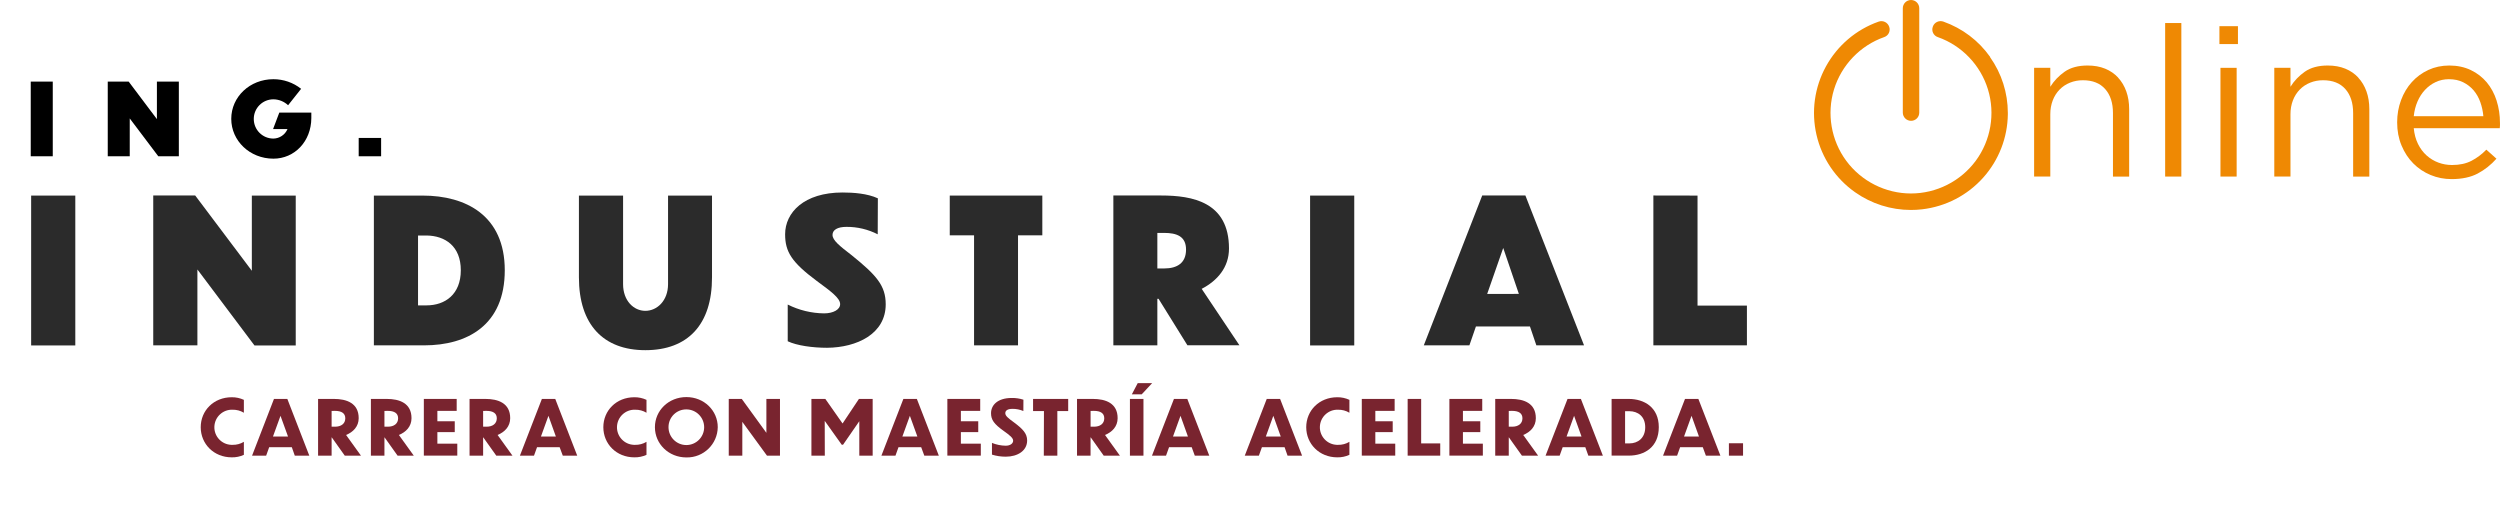 <?xml version="1.0" encoding="UTF-8"?>
<svg id="Capa_1" xmlns="http://www.w3.org/2000/svg" version="1.1" viewBox="0 0 866.14 179.56">
  <!-- Generator: Adobe Illustrator 29.6.1, SVG Export Plug-In . SVG Version: 2.1.1 Build 9)  -->
  <defs>
    <style>
      .st0 {
        fill: #79242f;
      }

      .st1 {
        fill: #2b2b2b;
      }

      .st2 {
        fill: #ef8903;
      }

      .st3 {
        fill: #2b2b2b;
      }
    </style>
  </defs>
  <g>
    <path class="st2" d="M733.85,26.89c-1.24-1.34-2.74-2.37-4.52-3.1s-3.8-1.09-6.09-1.09c-3.25,0-5.9.72-7.94,2.15-2.04,1.44-3.69,3.17-4.96,5.21v-6.56h-5.61v37.67h5.61v-21.57c0-1.75.28-3.35.84-4.81s1.35-2.71,2.37-3.75c1.02-1.05,2.23-1.85,3.61-2.4,1.39-.56,2.88-.84,4.48-.84,3.35,0,5.93,1.02,7.72,3.06,1.8,2.04,2.69,4.81,2.69,8.31v22.01h5.61v-23.39c0-2.23-.33-4.27-.99-6.12s-1.61-3.44-2.84-4.77h0Z"/>
    <rect class="st2" x="750.13" y="7.98" width="5.61" height="53.19"/>
    <rect class="st2" x="769.29" y="23.5" width="5.61" height="37.67"/>
    <rect class="st2" x="768.93" y="9.07" width="6.42" height="6.2"/>
    <path class="st2" d="M817.06,26.89c-1.24-1.34-2.74-2.37-4.52-3.1s-3.8-1.09-6.09-1.09c-3.25,0-5.9.72-7.94,2.15-2.04,1.44-3.69,3.17-4.96,5.21v-6.56h-5.61v37.67h5.61v-21.57c0-1.75.28-3.35.84-4.81s1.35-2.71,2.37-3.75c1.02-1.05,2.23-1.85,3.61-2.4,1.39-.56,2.88-.84,4.48-.84,3.35,0,5.93,1.02,7.72,3.06,1.8,2.04,2.69,4.81,2.69,8.31v22.01h5.61v-23.39c0-2.23-.33-4.27-.99-6.12s-1.61-3.44-2.85-4.77h.01,0Z"/>
    <path class="st2" d="M864.97,34.87c-.78-2.43-1.92-4.54-3.42-6.34-1.51-1.79-3.35-3.22-5.54-4.26s-4.66-1.57-7.43-1.57c-2.62,0-5.04.51-7.25,1.53-2.21,1.02-4.12,2.42-5.72,4.19-1.61,1.78-2.85,3.86-3.75,6.27-.9,2.4-1.35,4.97-1.35,7.69,0,2.91.5,5.59,1.51,8.01,1.01,2.43,2.37,4.51,4.08,6.23,1.71,1.73,3.71,3.06,6,4.01,2.28.95,4.71,1.42,7.28,1.42,3.59,0,6.6-.64,9.04-1.93,2.43-1.29,4.59-3,6.49-5.14l-3.5-3.13c-1.56,1.61-3.27,2.89-5.14,3.86s-4.12,1.46-6.74,1.46c-1.65,0-3.23-.28-4.74-.84s-2.86-1.39-4.08-2.47c-1.22-1.09-2.21-2.43-2.99-4.01-.78-1.58-1.26-3.39-1.46-5.43h29.8c.05-.34.07-.66.07-.95v-.8c0-2.77-.39-5.37-1.17-7.8h0,0ZM836.26,40.26c.19-1.85.63-3.55,1.3-5.1s1.54-2.9,2.61-4.04,2.29-2.04,3.69-2.69c1.4-.66,2.92-.99,4.56-.99,1.89,0,3.54.35,4.96,1.06s2.63,1.64,3.62,2.8c.99,1.17,1.76,2.53,2.32,4.08.55,1.56.91,3.18,1.05,4.88h-24.12Z"/>
    <path class="st2" d="M689.5,19.73c-4.03-5.69-9.64-9.92-16.21-12.25-.72-.25-1.51-.21-2.2.12s-1.21.93-1.44,1.61c-.28.71-.25,1.51.08,2.2s.93,1.22,1.63,1.44c8.31,2.92,14.81,9.7,17.38,18.12,2.58,8.42,1,17.67-4.24,24.75-5.24,7.08-13.61,11.31-22.43,11.31s-17.19-4.23-22.42-11.31c-5.24-7.08-6.82-16.33-4.24-24.75,2.58-8.42,9.08-15.2,17.36-18.11.72-.24,1.33-.76,1.65-1.45s.36-1.49.1-2.15c-.24-.72-.77-1.31-1.45-1.65-.68-.33-1.48-.38-2.2-.12-7.79,2.75-14.27,8.26-18.25,15.51-3.98,7.25-5.14,15.67-3.28,23.72,1.86,8.05,6.6,15.11,13.35,19.87,5.7,4.02,12.45,6.15,19.35,6.15,1.28,0,2.57-.07,3.85-.22,8.21-.94,15.75-4.86,21.25-11.03,5.37-6.03,8.37-13.76,8.49-21.82h0v-.56c-.01-6.97-2.15-13.66-6.18-19.35,0,0,.01-.02.01-.02Z"/>
    <path class="st2" d="M662.1,41.86c.76,0,1.48-.3,2.01-.83.53-.53.83-1.26.83-2.02V2.85c0-1.57-1.28-2.85-2.85-2.85s-2.85,1.28-2.85,2.85v36.16c0,1.57,1.28,2.85,2.85,2.85,0,0,0,0,0,0Z"/>
  </g>
  <g>
    <g>
      <path d="M-222.56-615.54v18.35h8.24v6.63h-15.61v-24.98h7.37Z"/>
      <path d="M-202.23-615.54h7.37v24.98h-7.37v-24.98Z"/>
      <path d="M-163.95-608.2c-1.31-.87-2.91-1.24-4.62-1.24-3.85,0-6.8,2.85-6.8,6.36s2.95,6.43,6.8,6.43c1.71,0,3.32-.37,4.62-1.24v6.97c-1.54.74-3.28,1-5.12,1-8.04,0-13.66-5.89-13.66-13.16s5.63-13.09,13.66-13.09c1.84,0,3.58.27,5.12,1v6.97Z"/>
      <path d="M-143.85-596.68v6.13h-7.5v-6.13h7.5Z"/>
      <path d="M-115.95-615.54h12.49v2.68h-9.41v7.74h8.71v2.68h-8.71v9.21h9.68v2.68h-12.76v-24.98Z"/>
      <path d="M-86.94-610.55v19.99h-3.08v-24.98h3.25l13.97,19.69v-19.69h3.08v24.98h-3.01l-14.2-19.99Z"/>
    </g>
    <g>
      <path class="st1" d="M-192.15-543.08h-12.85l-1.58,4.49h-10.85l13.91-35.65h10.27l13.95,35.65h-11.32l-1.53-4.49ZM-194.78-550.82l-3.73-10.94-3.82,10.94h7.55Z"/>
      <path class="st1" d="M-162.76-574.23h11.61c10.27,0,19.54,4.73,19.54,17.78s-8.89,17.87-19.21,17.87h-11.95v-35.65ZM-152.25-548.09h2.01c4.44,0,8.17-2.63,8.17-8.36s-3.73-8.22-8.17-8.27h-2.01v16.63Z"/>
      <path class="st1" d="M-103.7-538.58h-10.23v-35.65h11.18l9.7,13.57,9.27-13.57h10.9v35.65h-10.23v-14.57l.19-5.69-9.84,13.52h-1l-10.13-13.67.19,5.83v14.57Z"/>
      <path class="st1" d="M-54.29-574.23h10.51v35.65h-10.51v-35.65Z"/>
      <path class="st1" d="M-14.73-556.65v18.06h-10.51v-35.65h9.99l13.48,17.92v-17.92h10.46v35.65H-1.11l-13.62-18.06Z"/>
      <path class="st1" d="M27.28-574.23h10.51v35.65h-10.51v-35.65Z"/>
      <path class="st1" d="M77.31-565.01c-1.96-1.1-4.83-1.77-7.45-1.77-2.1,0-3.3.72-3.3,1.91,0,1.29,1.67,2.63,4.54,4.83,5.93,4.78,8.12,7.22,8.12,11.71,0,7.02-6.83,10.27-13.95,10.32-3.39,0-7.17-.53-9.37-1.58v-8.7c2.58,1.24,5.5,2.1,8.65,2.1,2.2,0,3.82-.91,3.82-2.2,0-1.43-2.15-3.01-5.59-5.54-5.97-4.44-7.5-6.93-7.5-11.09,0-5.16,4.49-9.94,13.67-9.94,2.63,0,5.93.24,8.41,1.39l-.05,8.55Z"/>
      <path class="st1" d="M100.24-564.77h-5.78v-9.46h22.03v9.46h-5.78v26.19h-10.46v-26.19Z"/>
      <path class="st1" d="M144.16-549.67h-.29v11.09h-10.47v-35.65h11.37c7.46,0,16.15,1.53,16.15,12.61,0,4.54-2.82,7.69-6.5,9.61l8.98,13.43h-12.38l-6.88-11.09ZM143.87-565.34v8.46h1.62c3.15,0,5.21-1.34,5.21-4.49s-2.2-3.97-5.26-3.97h-1.58Z"/>
      <path class="st1" d="M203.5-543.08h-12.85l-1.58,4.49h-10.85l13.91-35.65h10.27l13.95,35.65h-11.32l-1.53-4.49ZM200.88-550.82l-3.73-10.94-3.82,10.94h7.55Z"/>
      <path class="st1" d="M256.02-563.77c-1.86-1.24-4.16-1.77-6.59-1.77-5.49,0-9.7,4.06-9.7,9.08s4.21,9.17,9.7,9.17c2.44,0,4.73-.53,6.59-1.77v9.94c-2.2,1.05-4.68,1.43-7.31,1.43-11.47,0-19.5-8.41-19.5-18.78s8.03-18.68,19.5-18.68c2.63,0,5.11.38,7.31,1.43v9.94Z"/>
      <path class="st1" d="M274.13-574.23h10.51v35.65h-10.51v-35.65Z"/>
      <path class="st1" d="M342.13-556.46c0,10.51-8.89,19.02-20.07,19.02s-20.12-8.51-20.12-19.02,8.89-18.92,20.12-18.92,20.07,8.46,20.07,18.92ZM312.45-556.41c0,5.26,4.21,9.37,9.61,9.37s9.6-4.16,9.6-9.37-4.2-9.37-9.6-9.37-9.61,4.11-9.61,9.37ZM325.88-577.15h-7.74l3.44-7.02h11.04l-6.74,7.02Z"/>
      <path class="st1" d="M369.94-556.65v18.06h-10.51v-35.65h9.99l13.48,17.92v-17.92h10.46v35.65h-9.8l-13.62-18.06Z"/>
    </g>
    <g>
      <path class="st1" d="M56.35-524.99h11.61c10.27,0,19.54,4.73,19.54,17.78s-8.89,17.87-19.21,17.87h-11.95v-35.65ZM66.87-498.85h2.01c4.44,0,8.17-2.63,8.17-8.36s-3.73-8.22-8.17-8.27h-2.01v16.63Z"/>
      <path class="st1" d="M105.19-524.99h22.17v9.37h-11.66v4.35h10.37v7.84h-10.37v4.73h12.04v9.37h-22.56v-35.65Z"/>
      <path class="st1" d="M168.36-524.99h22.17v9.37h-11.66v4.35h10.37v7.84h-10.37v4.73h12.04v9.37h-22.56v-35.65Z"/>
      <path class="st1" d="M219.3-489.34h-10.23v-35.65h11.18l9.7,13.57,9.27-13.57h10.9v35.65h-10.23v-14.57l.19-5.69-9.84,13.52h-1l-10.13-13.67.19,5.83v14.57Z"/>
      <path class="st1" d="M279.22-499.14v9.8h-10.51v-35.65h11.85c7.26,0,15.77,1.58,15.77,12.95,0,9.94-9.13,12.9-15.82,12.9h-1.29ZM279.22-516.1v8.36h1.91c3.11,0,4.92-1.34,4.92-4.25,0-3.11-1.86-4.11-4.92-4.11h-1.91Z"/>
      <path class="st1" d="M324.14-500.43h-.29v11.09h-10.47v-35.65h11.37c7.46,0,16.15,1.53,16.15,12.61,0,4.54-2.82,7.69-6.5,9.61l8.98,13.43h-12.38l-6.88-11.09ZM323.85-516.1v8.46h1.62c3.15,0,5.21-1.34,5.21-4.49s-2.2-3.97-5.26-3.97h-1.58Z"/>
      <path class="st1" d="M360.21-524.99h22.17v9.37h-11.66v4.35h10.37v7.84h-10.37v4.73h12.04v9.37h-22.56v-35.65Z"/>
      <path class="st1" d="M421.9-515.77c-1.96-1.1-4.83-1.77-7.45-1.77-2.1,0-3.3.72-3.3,1.91,0,1.29,1.67,2.63,4.54,4.83,5.93,4.78,8.12,7.22,8.12,11.71,0,7.02-6.83,10.27-13.95,10.32-3.39,0-7.17-.53-9.37-1.58v-8.7c2.58,1.24,5.5,2.1,8.65,2.1,2.2,0,3.82-.91,3.82-2.2,0-1.43-2.15-3.01-5.59-5.54-5.97-4.44-7.5-6.93-7.5-11.09,0-5.16,4.49-9.94,13.67-9.94,2.63,0,5.93.24,8.41,1.39l-.05,8.55Z"/>
      <path class="st1" d="M464.05-493.83h-12.85l-1.58,4.49h-10.85l13.91-35.65h10.27l13.95,35.65h-11.32l-1.53-4.49ZM461.42-501.57l-3.73-10.94-3.82,10.94h7.55Z"/>
      <path class="st1" d="M514.41-515.77c-1.96-1.1-4.83-1.77-7.45-1.77-2.1,0-3.3.72-3.3,1.91,0,1.29,1.67,2.63,4.54,4.83,5.93,4.78,8.12,7.22,8.12,11.71,0,7.02-6.83,10.27-13.95,10.32-3.39,0-7.17-.53-9.37-1.58v-8.7c2.58,1.24,5.5,2.1,8.65,2.1,2.2,0,3.82-.91,3.82-2.2,0-1.43-2.15-3.01-5.59-5.54-5.97-4.44-7.5-6.93-7.5-11.09,0-5.16,4.49-9.94,13.67-9.94,2.63,0,5.93.24,8.41,1.39l-.05,8.55Z"/>
    </g>
  </g>
  <g id="Capa_2">
    <g id="Capa_3">
      <path d="M10.65,28.27h7.63v25.87h-7.63v-25.87Z"/>
      <path d="M44.95,41.03v13.11h-7.62v-25.87h7.25l9.78,13v-13h7.6v25.87h-7.12l-9.89-13.11Z"/>
      <path d="M94.72,54.97c-8.15,0-14.6-6.17-14.6-13.8s6.45-13.73,14.6-13.73c3.48,0,6.87,1.16,9.6,3.33l-4.51,5.69c-1.38-1.3-3.2-2.03-5.09-2.05-3.75,0-6.8,3.04-6.8,6.8s3.04,6.8,6.8,6.8h0c2.14-.04,4.05-1.33,4.89-3.3h-5l2.15-5.69h11.1v1.87c-.03,8.11-5.82,14.08-13.14,14.08Z"/>
      <path d="M132.04,47.79v6.35h-7.77v-6.35h7.77Z"/>
      <path class="st3" d="M10.79,67.76h15.3v51.92h-15.3v-51.92Z"/>
      <path class="st3" d="M68.39,93.36v26.29h-15.3v-51.92h14.54l19.62,26.08v-26.05h15.21v51.92h-14.3l-19.77-26.32Z"/>
      <path class="st3" d="M129.53,67.76h16.9c14.95,0,28.45,6.88,28.45,25.88s-12.94,26.01-27.96,26.01h-17.39v-51.89ZM144.83,105.8h2.93c6.46,0,11.89-3.82,11.89-12.17s-5.43-11.96-11.89-12.04h-2.93v24.21Z"/>
      <path class="st3" d="M223.59,121.32c-14.54,0-23.02-8.83-23.02-25.25v-28.31h15.3v30.68c0,5.77,3.69,9.25,7.72,9.25s7.86-3.48,7.86-9.25v-30.68h15.23v28.31c.03,16.4-8.39,25.25-23.09,25.25Z"/>
      <path class="st3" d="M304.1,81.18c-3.36-1.72-7.09-2.61-10.87-2.58-3.05,0-4.8,1.05-4.8,2.78,0,1.87,2.44,3.82,6.61,7.02,8.62,6.96,11.82,10.53,11.82,17.04,0,10.23-9.95,14.96-20.32,15.05-4.94,0-10.44-.75-13.63-2.26v-12.72c3.91,1.96,8.21,3.01,12.59,3.06,3.2,0,5.57-1.32,5.57-3.2,0-2.08-3.13-4.38-8.14-8.07-8.69-6.47-10.92-10.09-10.92-16.14,0-7.52,6.54-14.47,19.89-14.47,3.82,0,8.62.35,12.24,2.02l-.05,12.45Z"/>
      <path class="st3" d="M337.47,81.53h-8.42v-13.77h32.07v13.77h-8.42v38.12h-15.23v-38.12Z"/>
      <path class="st3" d="M401.38,103.51h-.41v16.14h-15.24v-51.92h16.55c10.86,0,23.51,2.26,23.51,18.36,0,6.61-4.1,11.2-9.46,13.98l13.08,19.56h-18.02l-10.01-16.12ZM400.97,80.69v12.32h2.36c4.59,0,7.58-1.95,7.58-6.54s-3.2-5.78-7.65-5.78h-2.29Z"/>
      <path class="st3" d="M453.89,67.76h15.3v51.92h-15.3v-51.92Z"/>
      <path class="st3" d="M530.05,113.11h-18.71l-2.26,6.54h-15.8l20.24-51.92h14.96l20.32,51.92h-16.52l-2.22-6.54ZM526.22,101.82l-5.42-15.91-5.56,15.93,10.99-.02Z"/>
      <path class="st3" d="M588.12,67.76v38.12h17.11v13.77h-32.41v-51.92l15.3.03Z"/>
      <path class="st0" d="M84.49,143c-1.18-.72-2.54-1.08-3.92-1.05-3.36-.12-6.18,2.51-6.3,5.87-.12,3.36,2.51,6.18,5.87,6.3.14,0,.29,0,.43,0,1.38.03,2.74-.33,3.92-1.05v4.51c-1.32.61-2.76.9-4.21.87-6.22,0-10.74-4.67-10.74-10.44s4.51-10.38,10.74-10.38c1.45-.02,2.89.29,4.21.9v4.47Z"/>
      <path class="st0" d="M101.11,154.93h-7.85l-1.05,2.93h-4.88l7.59-19.65h4.63l7.61,19.65h-5.03l-1.03-2.93ZM99.79,151.25l-2.61-7.19-2.61,7.19h5.22Z"/>
      <path class="st0" d="M114.94,151.53h-.05v6.33h-4.69v-19.65h5.48c4.39,0,8.59,1.45,8.59,6.67,0,2.9-1.93,4.82-4.37,5.82l5.16,7.17h-5.61l-4.5-6.33ZM114.89,142.37v5.46h1.21c2.08,0,3.53-1.05,3.53-2.9,0-1.71-1.24-2.58-3.58-2.58l-1.16.02Z"/>
      <path class="st0" d="M133.24,151.53h-.05v6.33h-4.69v-19.65h5.48c4.39,0,8.59,1.45,8.59,6.67,0,2.9-1.92,4.82-4.37,5.82l5.16,7.17h-5.61l-4.51-6.33ZM133.19,142.37v5.46h1.21c2.08,0,3.53-1.05,3.53-2.9,0-1.71-1.24-2.58-3.58-2.58l-1.16.02Z"/>
      <path class="st0" d="M146.84,138.21h11.38v4.14h-6.69v3.6h6.02v3.76h-6.02v4h6.9v4.14h-11.59v-19.65Z"/>
      <path class="st0" d="M167.43,151.53h-.05v6.33h-4.7v-19.65h5.49c4.39,0,8.59,1.45,8.59,6.67,0,2.9-1.93,4.82-4.37,5.82l5.16,7.17h-5.61l-4.5-6.33ZM167.38,142.37v5.46h1.21c2.08,0,3.53-1.05,3.53-2.9,0-1.71-1.24-2.58-3.58-2.58l-1.16.02Z"/>
      <path class="st0" d="M193.91,154.93h-7.85l-1.05,2.93h-4.88l7.61-19.65h4.63l7.61,19.65h-5l-1.09-2.93ZM192.59,151.25l-2.58-7.19-2.6,7.19h5.18Z"/>
      <path class="st0" d="M223.98,143c-1.18-.72-2.54-1.08-3.92-1.05-3.36-.12-6.18,2.51-6.3,5.87s2.51,6.18,5.87,6.3c.14,0,.29,0,.43,0,1.38.03,2.74-.33,3.92-1.05v4.51c-1.32.61-2.76.9-4.21.87-6.22,0-10.74-4.67-10.74-10.44s4.51-10.38,10.74-10.38c1.45-.02,2.89.29,4.21.9v4.47Z"/>
      <path class="st0" d="M248.67,148c-.08,5.87-4.91,10.56-10.78,10.48-.03,0-.06,0-.09,0-6.14,0-10.9-4.69-10.9-10.48s4.76-10.43,10.9-10.43,10.87,4.67,10.87,10.43ZM231.61,148c0,3.41,2.75,6.18,6.16,6.19s6.18-2.75,6.19-6.16c0-3.41-2.75-6.18-6.16-6.19-3.39-.03-6.16,2.68-6.19,6.07,0,.04,0,.08,0,.12v-.03Z"/>
      <path class="st0" d="M257.18,146.14v11.72h-4.7v-19.65h4.51l8.53,11.75v-11.75h4.71v19.65h-4.51l-8.55-11.72Z"/>
      <path class="st0" d="M285.75,157.86h-4.63v-19.65h4.82l5.97,8.51,5.67-8.51h4.76v19.65h-4.63v-11.93l-5.64,8.16h-.44l-5.9-8.28v.98l.03,11.07Z"/>
      <path class="st0" d="M319.15,154.93h-7.86l-1.05,2.93h-4.87l7.61-19.65h4.67l7.61,19.65h-5.03l-1.08-2.93ZM317.83,151.25l-2.6-7.19-2.6,7.19h5.2Z"/>
      <path class="st0" d="M328.22,138.21h11.38v4.14h-6.7v3.6h6.02v3.76h-6.02v4h6.91v4.14h-11.59v-19.65Z"/>
      <path class="st0" d="M354.55,142.4c-1.19-.5-2.47-.76-3.76-.75-1.71,0-2.5.58-2.5,1.5s.97,1.72,3.01,3.19c3.01,2.26,4.56,3.81,4.56,6.27,0,3.53-3.27,5.61-7.4,5.61-1.62,0-3.24-.23-4.79-.71v-4.06c1.51.61,3.11.94,4.74.97,1.66,0,2.6-.81,2.6-1.74s-1.11-1.84-3.29-3.39c-3.37-2.4-4.37-3.87-4.37-6.14,0-2.74,2.21-5.27,7.19-5.27,1.37-.02,2.73.18,4.03.6l-.02,3.91Z"/>
      <path class="st0" d="M361.67,142.42h-3.76v-4.21h12.17v4.21h-3.76v15.44h-4.69l.05-15.44Z"/>
      <path class="st0" d="M377.9,151.53h-.07v6.33h-4.69v-19.65h5.48c4.4,0,8.59,1.45,8.59,6.67,0,2.9-1.92,4.82-4.37,5.82l5.16,7.17h-5.61l-4.49-6.33ZM377.84,142.37v5.46h1.21c2.08,0,3.53-1.05,3.53-2.9,0-1.71-1.23-2.58-3.58-2.58l-1.16.02Z"/>
      <path class="st0" d="M391.47,138.21h4.69v19.65h-4.69v-19.65ZM395.56,136.61h-3.42l2.03-3.87h5l-3.61,3.87Z"/>
      <path class="st0" d="M412.88,154.93h-7.85l-1.05,2.93h-4.87l7.61-19.65h4.63l7.61,19.65h-5.02l-1.07-2.93ZM411.57,151.25l-2.58-7.19-2.6,7.19h5.18Z"/>
      <path class="st0" d="M445.05,154.93h-7.85l-1.05,2.93h-4.89l7.61-19.65h4.63l7.61,19.65h-5.03l-1.03-2.93ZM443.73,151.25l-2.58-7.19-2.6,7.19h5.18Z"/>
      <path class="st0" d="M467.51,143c-1.18-.72-2.54-1.08-3.93-1.05-3.36-.12-6.18,2.51-6.3,5.87-.12,3.36,2.51,6.18,5.87,6.3.14,0,.29,0,.43,0,1.38.03,2.75-.33,3.93-1.05v4.51c-1.32.61-2.76.9-4.21.87-6.22,0-10.75-4.67-10.75-10.44s4.51-10.38,10.75-10.38c1.45-.02,2.89.29,4.21.9v4.47Z"/>
      <path class="st0" d="M471.8,138.21h11.38v4.14h-6.69v3.6h6.02v3.76h-6.02v4h6.9v4.14h-11.59v-19.65Z"/>
      <path class="st0" d="M492.37,138.21v15.41h6.61v4.24h-11.29v-19.65h4.68Z"/>
      <path class="st0" d="M502.15,138.21h11.38v4.14h-6.69v3.6h6.02v3.76h-6.02v4h6.9v4.14h-11.59v-19.65Z"/>
      <path class="st0" d="M522.77,151.53h-.05v6.33h-4.69v-19.65h5.48c4.4,0,8.59,1.45,8.59,6.67,0,2.9-1.92,4.82-4.37,5.82l5.16,7.17h-5.61l-4.51-6.33ZM522.72,142.37v5.46h1.21c2.08,0,3.53-1.05,3.53-2.9,0-1.71-1.23-2.58-3.58-2.58l-1.16.02Z"/>
      <path class="st0" d="M549.25,154.93h-7.85l-1.05,2.93h-4.88l7.61-19.65h4.63l7.61,19.65h-5.03l-1.05-2.93ZM547.93,151.25l-2.58-7.19-2.61,7.19h5.19Z"/>
      <path class="st0" d="M558.34,138.21h5.92c5.43,0,10.44,2.93,10.44,9.78s-4.9,9.86-10.38,9.86h-5.97v-19.64ZM563.02,153.62h1.5c2.92,0,5.48-1.84,5.48-5.61s-2.56-5.53-5.48-5.55h-1.5v11.17Z"/>
      <path class="st0" d="M589.94,154.93h-7.85l-1.05,2.93h-4.87l7.61-19.65h4.63l7.63,19.65h-5.03l-1.07-2.93ZM588.62,151.25l-2.58-7.19-2.6,7.19h5.18Z"/>
      <path class="st0" d="M603.89,153.57v4.3h-4.9v-4.3h4.9Z"/>
    </g>
  </g>
</svg>